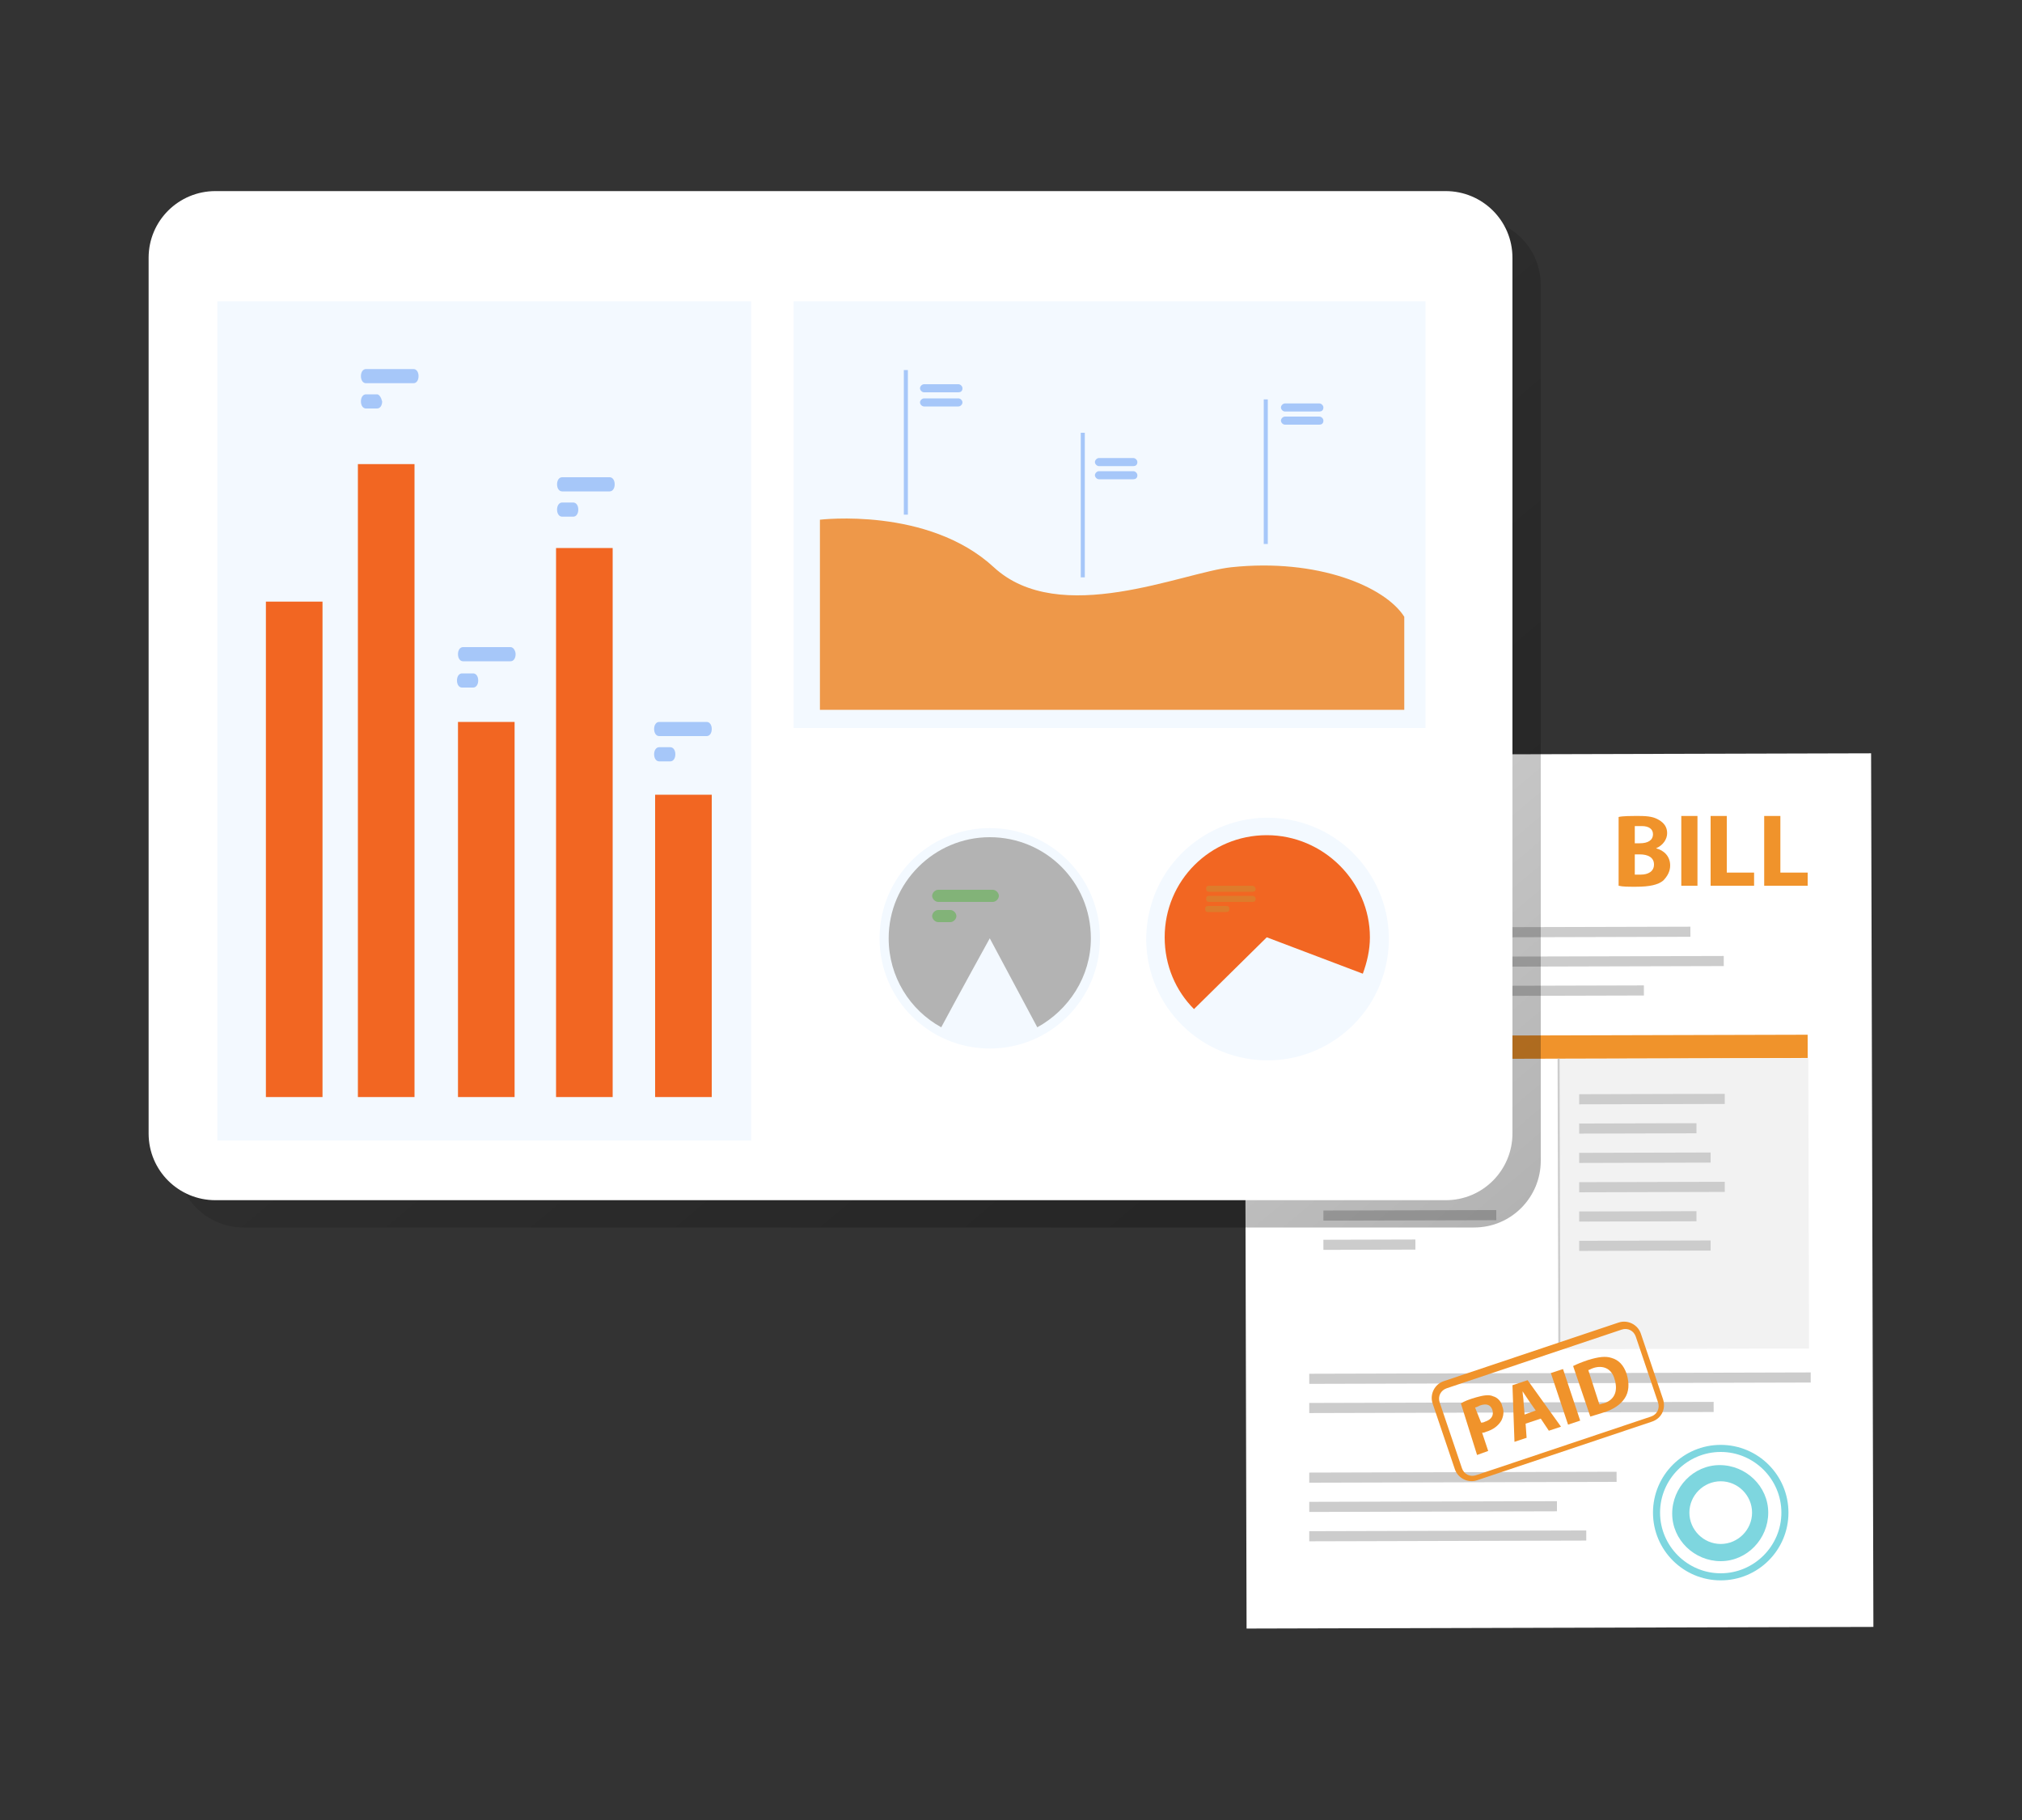 <?xml version="1.0" encoding="utf-8"?>
<!-- Generator: Adobe Illustrator 24.3.0, SVG Export Plug-In . SVG Version: 6.00 Build 0)  -->
<svg version="1.1" id="Layer_1" xmlns="http://www.w3.org/2000/svg" xmlns:xlink="http://www.w3.org/1999/xlink" x="0px" y="0px"
	 viewBox="0 0 200 180" style="enable-background:new 0 0 200 180;" xml:space="preserve">
<rect x="0" y="0" width="200" height="180" fill="#333333" stroke="none"/>
<style type="text/css">
	.st0{fill:#FFFFFF;}
	.st1{fill:#F0932B;}
	.st2{fill:#CCCCCC;}
	.st3{fill:#F2F2F2;}
	.st4{fill:#7ED6DF;}
	.st5{fill:url(#SVGID_1_);}
	.st6{fill:#F3F9FF;}
	.st7{fill:#F26622;}
	.st8{fill:#A6C7F9;}
	.st9{fill:#EE9849;}
	.st10{fill:#DD7C2C;}
	.st11{fill:#B3B3B3;}
	.st12{fill:#82B378;}
</style>
<g>
	<g>
		
			<rect x="110.9" y="86.8" transform="matrix(2.631522e-03 1 -1 2.631522e-03 271.582 -36.625)" class="st0" width="86.4" height="62"/>
		
			<rect x="129.4" y="102.4" transform="matrix(1 -2.631441e-03 2.631441e-03 1 -0.272 0.406)" class="st1" width="49.4" height="2.3"/>
		
			<rect x="129.5" y="145.6" transform="matrix(1 -2.631280e-03 2.631280e-03 1 -0.384 0.381)" class="st2" width="30.4" height="1"/>
		
			<rect x="129.5" y="148.5" transform="matrix(1 -2.631305e-03 2.631305e-03 1 -0.392 0.374)" class="st2" width="24.5" height="1"/>
		
			<rect x="129.5" y="135.8" transform="matrix(1 -2.631510e-03 2.631510e-03 1 -0.358 0.406)" class="st2" width="49.6" height="1"/>
		
			<rect x="129.5" y="138.7" transform="matrix(1 -2.631552e-03 2.631552e-03 1 -0.366 0.394)" class="st2" width="40" height="1"/>
		
			<rect x="129.5" y="151.4" transform="matrix(1 -2.631673e-03 2.631673e-03 1 -0.399 0.377)" class="st2" width="27.4" height="1"/>
		
			<rect x="129.4" y="94.6" transform="matrix(1 -2.631600e-03 2.631600e-03 1 -0.25 0.395)" class="st2" width="41.1" height="1"/>
		
			<rect x="129.4" y="91.7" transform="matrix(1 -2.631482e-03 2.631482e-03 1 -0.242 0.39)" class="st2" width="37.8" height="1"/>
		
			<rect x="129.4" y="97.5" transform="matrix(1 -2.631360e-03 2.631360e-03 1 -0.257 0.385)" class="st2" width="33.2" height="1"/>
		
			<rect x="154.2" y="104.7" transform="matrix(1 -2.631590e-03 2.631590e-03 1 -0.313 0.439)" class="st3" width="24.7" height="28.7"/>
		<g>
			
				<rect x="154.1" y="104.7" transform="matrix(1 -2.642920e-03 2.642920e-03 1 -0.314 0.408)" class="st2" width="0.2" height="28.7"/>
		</g>
		
			<rect x="130.8" y="108.3" transform="matrix(1 -2.631610e-03 2.631610e-03 1 -0.286 0.365)" class="st2" width="15.6" height="1"/>
		
			<rect x="130.8" y="111.2" transform="matrix(1 -2.631049e-03 2.631049e-03 1 -0.293 0.367)" class="st2" width="17.1" height="1"/>
		
			<rect x="130.8" y="114.1" transform="matrix(1 -2.631618e-03 2.631618e-03 1 -0.301 0.362)" class="st2" width="13" height="1"/>
		
			<rect x="156.2" y="108.2" transform="matrix(1 -2.631509e-03 2.631509e-03 1 -0.286 0.43)" class="st2" width="14.4" height="1"/>
		
			<rect x="156.2" y="111.1" transform="matrix(1 -2.631704e-03 2.631704e-03 1 -0.293 0.427)" class="st2" width="11.6" height="1"/>
		<rect x="156.2" y="114" transform="matrix(1 -2.631601e-03 2.631601e-03 1 -0.301 0.428)" class="st2" width="13" height="1"/>
		
			<rect x="130.8" y="116.8" transform="matrix(1 -2.631590e-03 2.631590e-03 1 -0.308 0.364)" class="st2" width="14.9" height="1"/>
		
			<rect x="130.9" y="119.7" transform="matrix(1 -2.631529e-03 2.631529e-03 1 -0.316 0.367)" class="st2" width="17.1" height="1"/>
		
			<rect x="130.9" y="122.6" transform="matrix(1 -2.631434e-03 2.631434e-03 1 -0.324 0.357)" class="st2" width="9.1" height="1"/>
		
			<rect x="156.2" y="116.9" transform="matrix(1 -2.631421e-03 2.631421e-03 1 -0.308 0.43)" class="st2" width="14.4" height="1"/>
		
			<rect x="156.2" y="119.8" transform="matrix(1 -2.631088e-03 2.631088e-03 1 -0.316 0.427)" class="st2" width="11.6" height="1"/>
		
			<rect x="156.2" y="122.7" transform="matrix(1 -2.631504e-03 2.631504e-03 1 -0.324 0.428)" class="st2" width="13" height="1"/>
		<g>
			<path class="st1" d="M163.4,140.6l-17.3,5.8c-0.9,0.3-1.9-0.2-2.2-1.1l-2.2-6.5c-0.3-0.9,0.2-1.9,1.1-2.2l17.3-5.8
				c0.9-0.3,1.9,0.2,2.2,1.1l2.2,6.5C164.8,139.4,164.3,140.3,163.4,140.6z M143.1,137.3c-0.6,0.2-0.9,0.8-0.7,1.4l2.2,6.5
				c0.2,0.6,0.8,0.9,1.4,0.7l17.3-5.8c0.6-0.2,0.9-0.8,0.7-1.4l-2.2-6.5c-0.2-0.6-0.8-0.9-1.4-0.7L143.1,137.3z"/>
		</g>
		<g>
			<path class="st1" d="M144.5,138.8c0.3-0.2,0.8-0.4,1.5-0.6c0.7-0.2,1.3-0.3,1.7-0.1c0.4,0.1,0.8,0.5,0.9,1c0.2,0.5,0.1,1-0.1,1.4
				c-0.3,0.5-0.8,0.9-1.5,1.1c-0.2,0.1-0.3,0.1-0.4,0.1l0.6,1.8l-1.1,0.4L144.5,138.8z M146.5,140.7c0.1,0,0.2,0,0.4-0.1
				c0.6-0.2,0.9-0.6,0.7-1.2c-0.2-0.5-0.6-0.6-1.2-0.4c-0.2,0.1-0.4,0.2-0.5,0.2L146.5,140.7z"/>
			<path class="st1" d="M150.9,140.8l0.1,1.4l-1.2,0.4l-0.2-5.6l1.5-0.5l3.3,4.6l-1.2,0.4l-0.8-1.2L150.9,140.8z M151.9,139.5
				l-0.7-1c-0.2-0.3-0.4-0.6-0.6-0.9l0,0c0,0.3,0.1,0.7,0.1,1.1l0.1,1.2L151.9,139.5z"/>
			<path class="st1" d="M154.6,135.4l1.7,5.1l-1.2,0.4l-1.7-5.1L154.6,135.4z"/>
			<path class="st1" d="M155.6,135.1c0.4-0.2,0.9-0.4,1.5-0.6c1-0.3,1.7-0.4,2.3-0.2c0.7,0.2,1.2,0.7,1.5,1.6c0.3,1,0.2,1.8-0.2,2.4
				c-0.4,0.6-1.1,1.1-2.1,1.4c-0.6,0.2-1,0.3-1.3,0.4L155.6,135.1z M158.2,138.9c0.1,0,0.3-0.1,0.4-0.1c1-0.3,1.5-1.1,1.1-2.4
				c-0.3-1.1-1.2-1.4-2.1-1.1c-0.3,0.1-0.4,0.2-0.5,0.2L158.2,138.9z"/>
		</g>
		<g>
			<path class="st1" d="M160.1,80.8c0.4-0.1,1.2-0.1,2-0.1c1,0,1.5,0.1,2,0.4c0.5,0.3,0.8,0.7,0.8,1.3c0,0.6-0.4,1.2-1.1,1.5l0,0
				c0.8,0.2,1.4,0.8,1.4,1.7c0,0.6-0.3,1.1-0.7,1.5c-0.5,0.4-1.3,0.6-2.7,0.6c-0.8,0-1.3,0-1.7-0.1L160.1,80.8z M161.7,83.4l0.5,0
				c0.8,0,1.3-0.3,1.3-0.9c0-0.5-0.4-0.8-1.1-0.8c-0.3,0-0.5,0-0.7,0L161.7,83.4z M161.7,86.5c0.2,0,0.3,0,0.6,0
				c0.7,0,1.3-0.3,1.3-1c0-0.7-0.6-1-1.4-1l-0.5,0L161.7,86.5z"/>
			<path class="st1" d="M167.9,80.7l0,6.9l-1.6,0l0-6.9L167.9,80.7z"/>
			<path class="st1" d="M169.2,80.7l1.6,0l0,5.6l2.7,0l0,1.3l-4.3,0L169.2,80.7z"/>
			<path class="st1" d="M174.5,80.7l1.6,0l0,5.6l2.7,0l0,1.3l-4.3,0L174.5,80.7z"/>
		</g>
		<g>
			<g>
				<path class="st4" d="M170.2,156.3c-3.7,0-6.7-3-6.7-6.7c0-3.7,3-6.7,6.7-6.7c3.7,0,6.7,3,6.7,6.7
					C176.9,153.3,173.9,156.3,170.2,156.3z M170.2,143.6c-3.3,0-6,2.7-6,6c0,3.3,2.7,6,6,6c3.3,0,6-2.7,6-6
					C176.2,146.3,173.5,143.6,170.2,143.6z"/>
			</g>
			<g>
				<path class="st4" d="M170.2,154.4c-2.6,0-4.8-2.1-4.8-4.7c0-2.6,2.1-4.8,4.7-4.8c2.6,0,4.8,2.1,4.8,4.7
					C174.9,152.2,172.8,154.4,170.2,154.4z M170.2,146.5c-1.7,0-3.1,1.4-3.1,3.1c0,1.7,1.4,3.1,3.1,3.1c1.7,0,3.1-1.4,3.1-3.1
					C173.3,147.9,171.9,146.5,170.2,146.5z"/>
			</g>
		</g>
	</g>
	<g>
		<g>
			<linearGradient id="SVGID_1_" gradientUnits="userSpaceOnUse" x1="45.695" y1="24.871" x2="347.748" y2="384.309">
				<stop  offset="0" style="stop-color:#000000;stop-opacity:0"/>
				<stop  offset="1" style="stop-color:#000000"/>
			</linearGradient>
			<path class="st5" d="M17.5,28.2v86.6c0,3.7,3,6.6,6.6,6.6h121.7c3.7,0,6.6-3,6.6-6.6V28.2c0-3.7-3-6.6-6.6-6.6H24.1
				C20.4,21.6,17.5,24.6,17.5,28.2z"/>
			<path class="st0" d="M14.7,25.5v86.6c0,3.7,3,6.6,6.6,6.6H143c3.7,0,6.6-3,6.6-6.6V25.5c0-3.7-3-6.6-6.6-6.6H21.3
				C17.7,18.9,14.7,21.8,14.7,25.5z"/>
		</g>
		<g>
			<rect x="21.5" y="29.8" class="st6" width="52.8" height="83"/>
			<g>
				<rect x="26.3" y="59.5" class="st7" width="5.6" height="49"/>
				<rect x="35.4" y="45.9" class="st7" width="5.6" height="62.6"/>
				<rect x="45.3" y="71.4" class="st7" width="5.6" height="37.1"/>
				<rect x="55" y="54.2" class="st7" width="5.6" height="54.3"/>
				<rect x="64.8" y="78.6" class="st7" width="5.6" height="29.9"/>
			</g>
			<g>
				<path class="st8" d="M60.3,47.2h-4.7c-0.3,0-0.5,0.3-0.5,0.7s0.2,0.7,0.5,0.7h4.7c0.3,0,0.5-0.3,0.5-0.7S60.6,47.2,60.3,47.2z"
					/>
				<path class="st8" d="M56.7,49.7h-1.1c-0.3,0-0.5,0.3-0.5,0.7s0.2,0.7,0.5,0.7h1.1c0.3,0,0.5-0.3,0.5-0.7S57,49.7,56.7,49.7z"/>
				<path class="st8" d="M40.9,36.5h-4.7c-0.3,0-0.5,0.3-0.5,0.7s0.2,0.7,0.5,0.7h4.7c0.3,0,0.5-0.3,0.5-0.7S41.2,36.5,40.9,36.5z"
					/>
				<path class="st8" d="M37.3,39h-1.1c-0.3,0-0.5,0.3-0.5,0.7l0,0c0,0.4,0.2,0.7,0.5,0.7h1.1c0.3,0,0.5-0.3,0.5-0.7l0,0
					C37.7,39.3,37.5,39,37.3,39z"/>
				<path class="st8" d="M50.5,64h-4.7c-0.3,0-0.5,0.3-0.5,0.7c0,0.4,0.2,0.7,0.5,0.7h4.7c0.3,0,0.5-0.3,0.5-0.7
					C51,64.4,50.8,64,50.5,64z"/>
				<path class="st8" d="M46.8,66.6h-1.1c-0.3,0-0.5,0.3-0.5,0.7l0,0c0,0.4,0.2,0.7,0.5,0.7h1.1c0.3,0,0.5-0.3,0.5-0.7l0,0
					C47.3,66.9,47.1,66.6,46.8,66.6z"/>
				<path class="st8" d="M69.9,71.4h-4.7c-0.3,0-0.5,0.3-0.5,0.7c0,0.4,0.2,0.7,0.5,0.7h4.7c0.3,0,0.5-0.3,0.5-0.7
					C70.4,71.7,70.2,71.4,69.9,71.4z"/>
				<path class="st8" d="M66.3,73.9h-1.1c-0.3,0-0.5,0.3-0.5,0.7c0,0.4,0.2,0.7,0.5,0.7h1.1c0.3,0,0.5-0.3,0.5-0.7
					C66.8,74.2,66.6,73.9,66.3,73.9z"/>
			</g>
		</g>
		<g>
			<rect x="78.5" y="29.8" class="st6" width="62.5" height="42.2"/>
			<path class="st9" d="M81.1,51.4c0,0,10.7-1.3,17.2,4.7c6.5,6,18.7,0.5,23.5,0c8.5-0.9,15.2,1.9,17.1,4.9v9.2H81.1V51.4z"/>
			<rect x="89.4" y="36.6" class="st8" width="0.4" height="14.3"/>
			<rect x="106.9" y="42.8" class="st8" width="0.4" height="14.3"/>
			<rect x="125" y="39.5" class="st8" width="0.4" height="14.3"/>
			<path class="st8" d="M94.8,38.8h-3.4c-0.2,0-0.4-0.2-0.4-0.4l0,0c0-0.2,0.2-0.4,0.4-0.4h3.4c0.2,0,0.4,0.2,0.4,0.4l0,0
				C95.2,38.7,95,38.8,94.8,38.8z"/>
			<path class="st8" d="M94.8,40.2h-3.4c-0.2,0-0.4-0.2-0.4-0.4l0,0c0-0.2,0.2-0.4,0.4-0.4h3.4c0.2,0,0.4,0.2,0.4,0.4l0,0
				C95.2,40,95,40.2,94.8,40.2z"/>
			<path class="st8" d="M112.1,46.1h-3.4c-0.2,0-0.4-0.2-0.4-0.4l0,0c0-0.2,0.2-0.4,0.4-0.4h3.4c0.2,0,0.4,0.2,0.4,0.4l0,0
				C112.5,46,112.3,46.1,112.1,46.1z"/>
			<path class="st8" d="M112.1,47.4h-3.4c-0.2,0-0.4-0.2-0.4-0.4l0,0c0-0.2,0.2-0.4,0.4-0.4h3.4c0.2,0,0.4,0.2,0.4,0.4l0,0
				C112.5,47.3,112.3,47.4,112.1,47.4z"/>
			<path class="st8" d="M130.5,40.7h-3.4c-0.2,0-0.4-0.2-0.4-0.4l0,0c0-0.2,0.2-0.4,0.4-0.4h3.4c0.2,0,0.4,0.2,0.4,0.4l0,0
				C130.9,40.6,130.7,40.7,130.5,40.7z"/>
			<path class="st8" d="M130.5,42h-3.4c-0.2,0-0.4-0.2-0.4-0.4l0,0c0-0.2,0.2-0.4,0.4-0.4h3.4c0.2,0,0.4,0.2,0.4,0.4l0,0
				C130.9,41.9,130.7,42,130.5,42z"/>
		</g>
		<g>
			<ellipse transform="matrix(0.23 -0.973 0.973 0.23 6.261 193.446)" class="st6" cx="125.3" cy="92.8" rx="12" ry="12"/>
			<path class="st7" d="M125.3,82.6c-5.6,0-10.1,4.5-10.1,10.1c0,2.8,1.1,5.3,2.9,7.1l7.2-7.1l9.5,3.6c0.4-1.1,0.7-2.3,0.7-3.6
				C135.5,87.2,130.9,82.6,125.3,82.6z"/>
			<g>
				<path class="st10" d="M123.9,87.6h-4.3c-0.2,0-0.3,0.1-0.3,0.3l0,0c0,0.2,0.1,0.3,0.3,0.3h4.3c0.2,0,0.3-0.1,0.3-0.3l0,0
					C124.2,87.8,124,87.6,123.9,87.6z"/>
				<path class="st10" d="M123.9,88.6h-4.3c-0.2,0-0.3,0.1-0.3,0.3s0.1,0.3,0.3,0.3h4.3c0.2,0,0.3-0.1,0.3-0.3S124,88.6,123.9,88.6z
					"/>
				<path class="st10" d="M121.3,89.6h-1.8c-0.2,0-0.3,0.1-0.3,0.3c0,0.2,0.1,0.3,0.3,0.3h1.8c0.2,0,0.3-0.1,0.3-0.3
					C121.6,89.7,121.5,89.6,121.3,89.6z"/>
			</g>
		</g>
		<g>
			<circle class="st6" cx="97.9" cy="92.8" r="10.9"/>
			<path class="st11" d="M97.9,82.8c-5.5,0-10,4.5-10,10c0,3.8,2.1,7.1,5.2,8.8c1.6-3,4.8-8.8,4.8-8.8l4.7,8.8
				c3.1-1.7,5.3-5,5.3-8.8C107.9,87.2,103.4,82.8,97.9,82.8z"/>
			<g>
				<path class="st12" d="M98.2,88h-5.4c-0.3,0-0.6,0.3-0.6,0.6s0.3,0.6,0.6,0.6h5.4c0.3,0,0.6-0.3,0.6-0.6S98.5,88,98.2,88z"/>
				<path class="st12" d="M94,90h-1.2c-0.3,0-0.6,0.3-0.6,0.6l0,0c0,0.3,0.3,0.6,0.6,0.6H94c0.3,0,0.6-0.3,0.6-0.6l0,0
					C94.6,90.3,94.3,90,94,90z"/>
			</g>
		</g>
	</g>
</g>
</svg>
